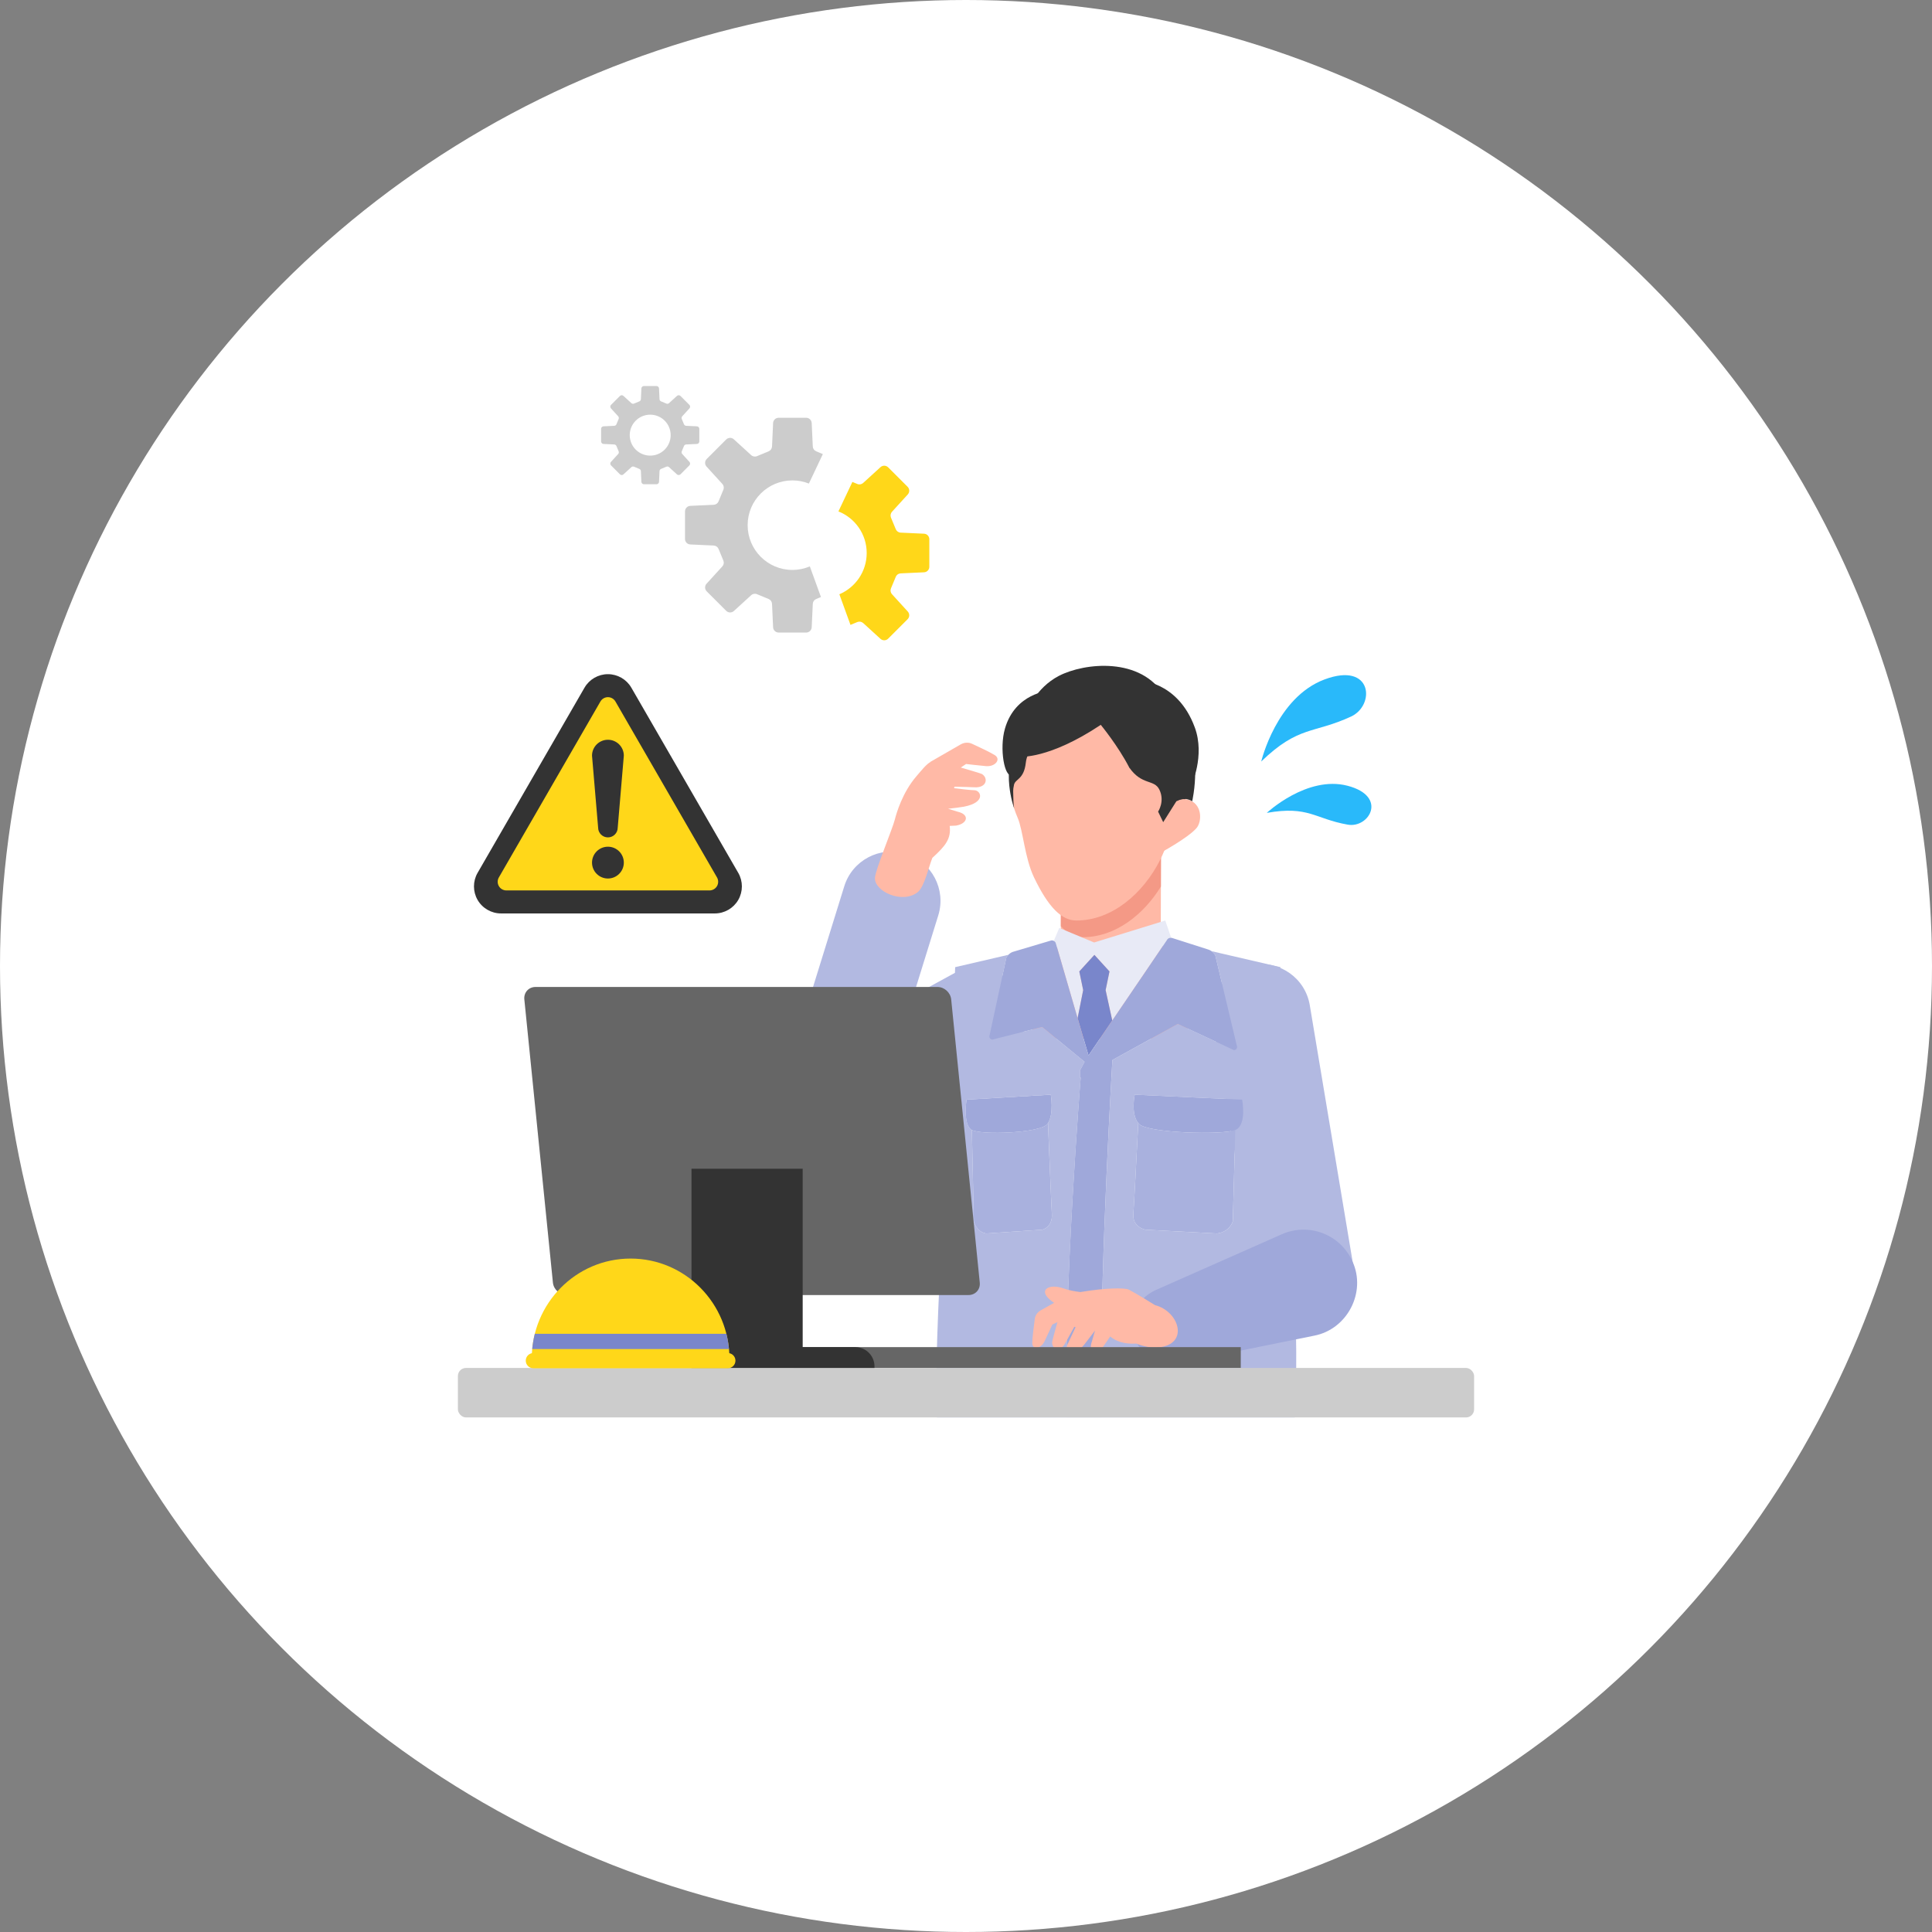 <?xml version="1.0" encoding="UTF-8"?><svg id="b" xmlns="http://www.w3.org/2000/svg" width="260" height="260" viewBox="0 0 260 260"><rect x="0" y="0" width="260" height="260" fill="#808080" stroke="none"/><defs><style>.k{fill:#b2b9e1;}.l{fill:#e8eaf6;}.m{fill:#f49986;}.n{fill:#333;}.o{fill:#9fa8da;}.p{fill:#fff;}.q{fill:#ccc;}.r{fill:#29b9fa;}.s{fill:#a9b1de;}.t{fill:#666;}.u{fill:#ffd719;}.v{fill:#7986cb;}.w{fill:#ffb9a6;}</style></defs><g id="c"><circle class="p" cx="130" cy="130" r="130"/></g><g id="d"><g id="e"><polygon class="w" points="156.193 132.141 142.74 132.141 142.794 112.169 156.246 112.169 156.193 132.141"/><path class="m" d="M156.246,112.169h-13.453l-.033,12.475c.971,1.012,1.938,1.479,2.941,1.479,4.456 0,8.243-3.101,10.526-6.812l.019-7.141Z"/><polygon class="w" points="155.344 127.059 149.282 126.698 143.219 127.059 137.105 129.552 139.19 139.788 149.282 139.788 159.373 139.788 162.871 128.805 155.344 127.059"/></g><g id="f"><path class="n" d="M159.806,105.244c-.287,3.148-.817,5.57-2.309,7.352-2.32,2.772-5.413,3.997-9.474,3.997-6.671,0-10.837-2.919-11.56-10.964-1.395-15.526,12.652-18.564,17.781-13.788,4.856,1.059,6.052,8.026,5.562,13.402Z"/><path class="w" d="M156.754,109.514s1.272-2.395,3.094-1.911c1.979.526,1.944,2.954,1.163,3.848-1.133,1.298-4.686,3.231-4.686,3.231l.429-5.168Z"/><path class="w" d="M147.27,93.731c-5.797,0-12.093,4.843-11.356,12.185.11,1.092.257,2.319,1.045,4.157.721,1.683.941,5.378,2.188,7.99,1.954,4.091,3.759,5.815,5.697,5.815,4.947 0,9.075-3.819,11.229-8.056,1.899-3.735,2.3-7.834,2.552-9.906.864-7.114-5.626-12.185-11.356-12.185Z"/></g><path class="k" d="M137.185,133.728c-1.753-3.209-5.776-4.39-8.985-2.637l-.279.152c-.004.002-.008.004-.012.006-.004.002-.007.005-.011.007l-4.975,2.718,3.345-10.784c1.083-3.493-.87-7.202-4.363-8.286s-7.202.87-8.286,4.363l-7.362,23.737c-.261.79-.399,1.62-.397,2.427-0,1.051.216,2.064.597,2.975.573,1.367,1.505,2.526,2.732,3.381.613.426,1.304.773,2.05,1.012.746.239,1.547.368,2.353.367.339 0.0.676-.022,1.004-.065l1.231-.16,18.42-10.062c.004-.002.008-.004.012-.006.004-.002.008-.005.012-.007l.279-.152c3.209-1.753,4.39-5.776,2.637-8.985Z"/><path class="w" d="M130.776,100.081c-.45-.207-.989-.175-1.469.085l-4.112,2.368.014.014c-.602.353-1.154,1.077-1.873,1.907-1.903,2.197-2.717,5.047-2.91,5.829-.3,1.214-2.618,6.754-2.679,7.846-.102,1.837,3.699,3.568,5.753,1.933.912-.726,1.481-3.426,1.975-4.62,1.797-1.626,2.538-2.588,2.33-4.296l.857-.039c1.574-.277,1.865-1.494.204-1.875l-1.278-.392c.846-.094,1.732-.202,2.142-.282,3.013-.586,2.27-2.199,1.397-2.212-.453-.007-1.825-.163-2.732-.273.017-.061.035-.13.051-.205,1.074.026,2.268.058,2.695.083,1.643.096,1.891-1.227,1.009-1.784-.111-.07-1.473-.475-2.753-.846-.034-.01-.068-.02-.102-.03l.714-.477s1.854.219,2.695.289c1.227.102,2.052-.924,1.17-1.481-.605-.382-2.172-1.119-3.098-1.544Z"/><path class="k" d="M182.379,171.876l-6.058-36.266c-.001-.004-.001-.009-.002-.013-.001-.004-.002-.009-.003-.013l-.052-.313c-.603-3.607-4.015-6.042-7.622-5.44-3.607.602-6.042,4.015-5.44,7.622l.052.313c.001.005.001.009.002.014.001.005.002.009.003.014l6.058,36.265c.603,3.607,4.015,6.042,7.622,5.44,3.607-.602,6.042-4.015,5.44-7.622Z"/><path class="k" d="M172.316,130.156l-6.574-1.526-2.691-.625c.216.152.395.354.508.6l2.886,12.12c.127.279-.076.598-.382.598l-7.555-3.525-8.805,4.852c-.555,9.705-1.838,34.296-1.435,48.102h25.971c.892-12.672-1.351-43.434-1.923-60.596ZM166.322,152.04c-.024.012-.05.024-.078.035l-.338,12.293s-.389,1.397-2.113,1.63l-9.643-.512s-1.77-.326-1.63-2.096c.101-1.272.465-8.363.663-12.255-1.037-1.271-.476-3.816-.476-3.816l14.454.669s.652,3.307-.838,4.053Z"/><path class="k" d="M145.958,142.897l-5.705-4.688-6.689,1.695c-.306,0-.509-.318-.382-.598l2.241-10.403c.07-.154.169-.289.283-.41l-.151.035-7.014,1.628c-.812,23.509-2.985,49.393-2.451,60.596h17.493c-.522-16.343,1.856-45.751,1.856-45.751l-.097.082v-1.032l.618-1.155ZM140.277,165.485l-7.564.512c-1.352-.233-1.657-1.63-1.657-1.63l-.265-12.293c-.022-.011-.043-.023-.061-.035-1.169-.745-.658-4.053-.658-4.053l11.338-.669s.44,2.545-.374,3.816c.155,3.892.441,10.983.52,12.255.11,1.77-1.279,2.096-1.279,2.096Z"/><path class="l" d="M141.948,126.709c.041.037.076.08.105.128.001.002.002.002.003.004v0c.001.002.007.02.014.044.001.004.002.007.004.012.008.027.019.062.033.109v0c.001.002.002.006.003.008.002.006.004.013.006.02.307,1.032,1.758,6.042,2.906,9.994l.75-3.786-.521-2.51,2.03-2.229,2.03,2.229-.521,2.51.895,4.096c1.424-2.094,3.088-4.542,4.472-6.579,1.367-2.012,2.459-3.622,2.776-4.093.018-.026.035-.051.047-.07.009-.014.015-.023.022-.032.013-.019.023-.034.024-.037 0-.001.002-.003.002-.004.025-.057.061-.108.103-.152.029-.032.065-.055.101-.079.012-.008.022-.018.035-.025.101-.058.219-.079.344-.062 0,0,0-0.0.001-0l-.794-2.326-9.572,2.954-4.693-1.953-.741,1.738 0.0 0c.05.025.098.054.138.093Z"/><path class="v" d="M149.683,137.339l-.895-4.096.521-2.51-2.03-2.229-2.03,2.229.521,2.51-.75,3.786c.073.25,1.445,4.955,1.467,5.006,0,0,2.971-4.368,3.195-4.697Z"/><path class="s" d="M153.311,151.278c-.046-.046-.088-.094-.129-.143-.198,3.892-.562,10.983-.663,12.255-.14,1.77,1.63,2.096,1.63,2.096l9.643.512c1.724-.233,2.113-1.63,2.113-1.63l.338-12.293c-1.739.701-11.726.409-12.932-.797Z"/><path class="s" d="M141.035,151.134c-.032.05-.065.098-.101.143-.946,1.206-8.78,1.498-10.144.797l.265,12.293s.305,1.397,1.657,1.63l7.564-.512s1.388-.326,1.279-2.096c-.079-1.272-.365-8.363-.52-12.255Z"/><path class="o" d="M158.508,137.799l7.555,3.525c.306,0,.509-.318.382-.598l-2.886-12.12c-.112-.246-.292-.448-.508-.6l2.691.625-2.692-.625c-.123-.087-.255-.162-.401-.208l-4.942-1.581c-.033-.011-.065-.008-.098-.012-.125-.017-.243.004-.344.062-.013.007-.023.017-.035.025-.036.024-.072.047-.101.079-.041.045-.078.095-.103.152-0.0 0-.002.003-.002.003-.002.003-.012.018-.024.037-.006.009-.013.02-.022.032-.012.019-.03.044-.047.07-.312.465-1.403,2.073-2.776,4.093-3.12,4.593-7.667,11.276-7.667,11.276-.077-.182-3.854-13.255-4.373-15-.002-.006-.004-.014-.006-.02-.001-.003-.001-.005-.003-.008v-0c-.013-.045-.025-.083-.033-.109-.001-.004-.003-.008-.004-.012-.008-.026-.013-.042-.014-.044v-0c-.001-.002-.003-.003-.003-.004-.028-.048-.064-.09-.105-.128-.041-.038-.088-.068-.138-.093-.128-.063-.278-.083-.43-.027l-5.092,1.515c-.226.08-.422.218-.584.389-.114.12-.213.256-.283.41l-2.241,10.403c-.127.279.076.598.382.598l6.689-1.695,5.705,4.688-.618,1.155v1.032l.097-.082s-2.378,29.408-1.856,45.751h4.687c-.403-13.805.88-38.397,1.435-48.102l8.805-4.852Z"/><path class="o" d="M167.16,147.987l-14.454-.669s-.561,2.545.476,3.816c.041.05.083.098.129.143,1.206,1.206,11.193,1.498,12.932.797.028-.011.055-.023.078-.035,1.491-.745.838-4.053.838-4.053Z"/><path class="o" d="M130.071,147.987s-.512,3.307.658,4.053c.019.012.039.024.061.035,1.364.701,9.198.409,10.144-.797.036-.046.07-.094.101-.143.814-1.271.374-3.816.374-3.816l-11.338.669Z"/><g id="g"><path class="o" d="M176.858,179.749l-18.239,3.697c-6.119,1.074-8.697-7.198-3.127-9.819-0.0 0,17.018-7.53,17.018-7.53,3.639-1.61,7.895.035,9.505,3.674,1.891,4.133-.707,9.124-5.158,9.978h0Z"/><path class="w" d="M155.433,175.64s-2.241-1.409-3.483-2.069c-.626-.332-3.482-.184-5.985.22-.197.032-.387.06-.57.088-.768-.092-1.582-.241-2.256-.484-1.876-.676-3.411.121-1.89,1.472.208.185.412.336.609.46l-1.845,1.039c-.417.249-.695.66-.756,1.121-.127.948-.33,2.56-.337,3.231-.01.979,1.128.841,1.633-.183.346-.701,1.062-2.281,1.062-2.281l.685-.326c-.009.032-.018.064-.026.095-.334,1.201-.682,2.483-.684,2.607-.01.978,1.073,1.447,1.779.097.184-.351.724-1.313,1.213-2.178.059.023.113.043.163.059-.359.77-.901,1.93-1.081,2.306-.442.923.528,2.169,2.274.005.276-.342.898-1.159,1.427-1.857l-.418,1.452c-.544,1.497.473,1.9,1.445.812l1.015-1.471c1.141.959,2.651,1.016,3.507.953.954.377,2.021.624,3.071.507,4.094-.457,2.681-4.87-.554-5.676Z"/><rect class="t" x="106.814" y="181.289" width="60.163" height="2.806"/><rect class="q" x="61.622" y="184.094" width="136.756" height="6.658" rx="1.085" ry="1.085"/><path class="t" d="M76.252,174.28h54.094c.925,0,1.6-.75,1.506-1.675l-3.845-38.109c-.093-.925-.919-1.675-1.844-1.675h-54.094c-.925,0-1.6.75-1.506,1.675l3.845,38.109c.093.925.919,1.675,1.844,1.675Z"/><path class="n" d="M108.022,157.286v24.003h7.073c1.431,0,2.59,1.16,2.59,2.59v.215h-24.627v-26.809h14.963Z"/></g><g id="h"><path class="r" d="M169.733,102.476s2.03-8.61,8.513-11.038c6.483-2.428,6.844,3.474,3.582,4.987-5.063,2.349-7.059,1.187-12.095,6.051Z"/><path class="r" d="M170.477,109.394s5.416-5.072,10.871-3.65c5.455,1.422,2.907,5.744.025,5.233-4.474-.792-5.252-2.572-10.896-1.583Z"/></g><g id="i"><path class="n" d="M136.48,108.776s-.114-.581-.114-1.578c0-.653-.08-.807.097-1.597.177-.79,1.332-.698,1.584-2.942.209-1.858,1.538-2.323,1.538-2.323l-2.574-.446c-2.461,3.632-.531,8.886-.531,8.886Z"/><path class="n" d="M159.236,106.362l-2.698,4.283-.687-1.42s.933-1.369.179-2.945c-.694-1.452-2.358-.54-4.062-2.994l7.268-3.552v6.628Z"/><path class="n" d="M151.967,103.286c-1.501-2.917-3.831-5.739-3.831-5.739-6.99,4.66-10.871,4.288-10.871,4.288l-1.409-1.207s6.782-10.472,16.111-6.925c9.329,3.547,5.823,11.656,5.823,11.656l-5.823-2.073Z"/><path class="n" d="M135.248,98.03c-.797,2.737-.047,6.72.94,6.266l4.959-11.326s-4.507.282-5.899,5.06Z"/><path class="n" d="M160.792,97.901c-2.356-6.416-7.765-6.359-7.765-6.359l7.287,14.156s1.884-3.968.478-7.798Z"/><path class="n" d="M159.848,107.575c.225.06.421.147.595.251.021-.102.042-.206.062-.315.767-4.071,0-7.142,0-7.142l-3.351,3.159,1.014,4.375c.472-.311,1.041-.497,1.68-.328Z"/><path class="n" d="M138.232,95.696s1.139-3.112,4.264-4.737c3.423-1.78,11.107-2.61,14.24,2.749,2.157,3.689-18.504,1.988-18.504,1.988Z"/></g><g id="j"><path class="u" d="M98.165,182.828h-26.604c0-7.431,5.956-13.456,13.302-13.456s13.302,6.024,13.302,13.456Z"/><path class="u" d="M97.95,184.133h-26.173c-.565,0-1.023-.458-1.023-1.023h0c0-.565.458-1.023,1.023-1.023h26.173c.565,0,1.023.458,1.023,1.023h0c0,.565-.458,1.023-1.023,1.023Z"/><path class="v" d="M71.622,181.548h26.481c-.065-.701-.183-1.386-.35-2.051h-25.781c-.168.665-.285,1.351-.35,2.051Z"/></g><path class="q" d="M93.787,57.372l-1.442-.067c-.132-.006-.248-.088-.298-.209l-.297-.715c-.05-.122-.026-.262.063-.359l.973-1.067c.122-.134.117-.341-.011-.469l-1.199-1.199c-.129-.128-.336-.133-.47-.011l-1.067.973c-.098.089-.238.114-.359.063l-.715-.297c-.122-.05-.203-.167-.209-.299l-.067-1.441c-.008-.181-.158-.324-.339-.324h-1.696c-.181,0-.331.143-.34.324l-.066,1.441c-.006.132-.087.248-.209.299l-.715.297c-.122.051-.262.026-.359-.063l-1.067-.973c-.134-.123-.341-.118-.47.011l-1.198,1.199c-.129.128-.133.335-.011.469l.973,1.067c.089.097.113.237.062.359l-.296.715c-.051.122-.166.203-.299.209l-1.441.067c-.181.008-.324.158-.324.339v1.696c0,.181.143.331.324.339l1.441.067c.132.006.248.088.299.209l.296.715c.051.122.027.262-.062.359l-.973,1.067c-.123.135-.118.341.01.47l1.2,1.199c.128.128.335.133.469.011l1.067-.973c.097-.089.238-.113.359-.063l.715.296c.122.051.203.167.209.299l.066,1.441c.008.181.158.324.34.324h1.696c.181,0,.331-.143.339-.324l.067-1.441c.006-.132.087-.248.209-.299l.715-.296c.122-.051.262-.026.359.063l1.067.973c.134.122.341.118.47-.011l1.199-1.199c.128-.128.133-.335.011-.47l-.973-1.067c-.089-.097-.114-.237-.063-.359l.297-.715c.05-.122.166-.203.298-.209l1.442-.067c.181-.008.324-.158.324-.339v-1.696c0-.181-.143-.331-.324-.339ZM87.502,61.315c-1.521,0-2.755-1.233-2.755-2.755,0-1.522,1.234-2.755,2.755-2.755s2.754,1.233,2.754,2.755c0,1.521-1.233,2.755-2.754,2.755Z"/><path class="q" d="M106.639,76.699c-3.326,0-6.024-2.697-6.024-6.024,0-3.327,2.699-6.024,6.024-6.024.784,0,1.532.151,2.218.424l1.878-3.967-.897-.372c-.266-.11-.444-.364-.457-.653l-.146-3.152c-.019-.397-.346-.709-.742-.709h-3.71c-.396,0-.724.312-.743.709l-.145,3.152c-.013.289-.191.543-.457.653l-1.564.649c-.267.111-.574.057-.786-.138l-2.333-2.127c-.293-.268-.746-.258-1.028.023l-2.62,2.622c-.281.281-.291.734-.024,1.026l2.127,2.333c.195.213.247.519.136.786l-.647,1.564c-.11.266-.364.444-.653.457l-3.152.146c-.396.018-.709.345-.709.742v3.709c0,.396.313.724.709.742l3.152.146c.289.013.542.192.653.457l.647,1.563c.11.267.058.573-.136.786l-2.127,2.332c-.269.295-.258.747.023,1.028l2.624,2.622c.28.281.732.291,1.026.024l2.332-2.127c.212-.194.52-.248.786-.137l1.564.648c.266.11.444.365.457.653l.145,3.152c.018.396.346.709.743.709h3.71c.396,0,.723-.313.742-.709l.146-3.152c.013-.289.191-.543.457-.653l.641-.266-1.496-4.122c-.721.305-1.513.474-2.345.474Z"/><path class="u" d="M116.162,83.847l2.332,2.127c.293.267.746.257,1.028-.024l2.622-2.622c.28-.281.29-.733.024-1.028l-2.127-2.332c-.195-.213-.249-.519-.139-.786l.65-1.563c.109-.266.364-.445.652-.457l3.153-.146c.396-.018.708-.346.708-.742v-3.709c0-.397-.312-.724-.708-.742l-3.153-.146c-.288-.013-.542-.192-.652-.457l-.65-1.564c-.109-.267-.056-.573.139-.786l2.127-2.333c.266-.293.257-.746-.024-1.026l-2.622-2.622c-.281-.28-.734-.291-1.028-.023l-2.332,2.127c-.213.194-.52.249-.786.138l-.666-.276-1.878,3.967c2.228.884,3.804,3.057,3.804,5.6,0,2.495-1.517,4.635-3.678,5.55l1.496,4.122.922-.382c.266-.11.573-.057.786.137Z"/><path class="n" d="M99.352,117.467l-14.388-24.921c-.648-1.123-1.856-1.82-3.153-1.82-1.296,0-2.503.697-3.151,1.82l-14.389,24.92c-.648,1.123-.648,2.517,0,3.64.648,1.123,1.856,1.82,3.152,1.82h28.777c1.296,0,2.504-.697,3.152-1.82.648-1.123.648-2.517,0-3.639Z"/><path class="u" d="M96.491,119.248c-.208.359-.595.582-1.01.582h-27.338c-.415,0-.802-.223-1.009-.583-.209-.36-.21-.806-.001-1.165l13.669-23.677c.207-.359.594-.583,1.01-.583.415,0,.802.223,1.01.583l13.669,23.676c.208.36.208.807,0,1.167Z"/><path class="n" d="M81.812,113.946c-1.182,0-2.141.959-2.141,2.14,0,1.182.96,2.141,2.141,2.141s2.14-.959,2.14-2.141c0-1.182-.959-2.14-2.14-2.14Z"/><path class="n" d="M81.812,99.553c-1.182,0-2.141.959-2.141,2.141l.822,9.681c0,.729.59,1.318,1.319,1.318.728,0,1.319-.59,1.319-1.318l.821-9.681c0-1.183-.959-2.141-2.14-2.141Z"/></g></svg>